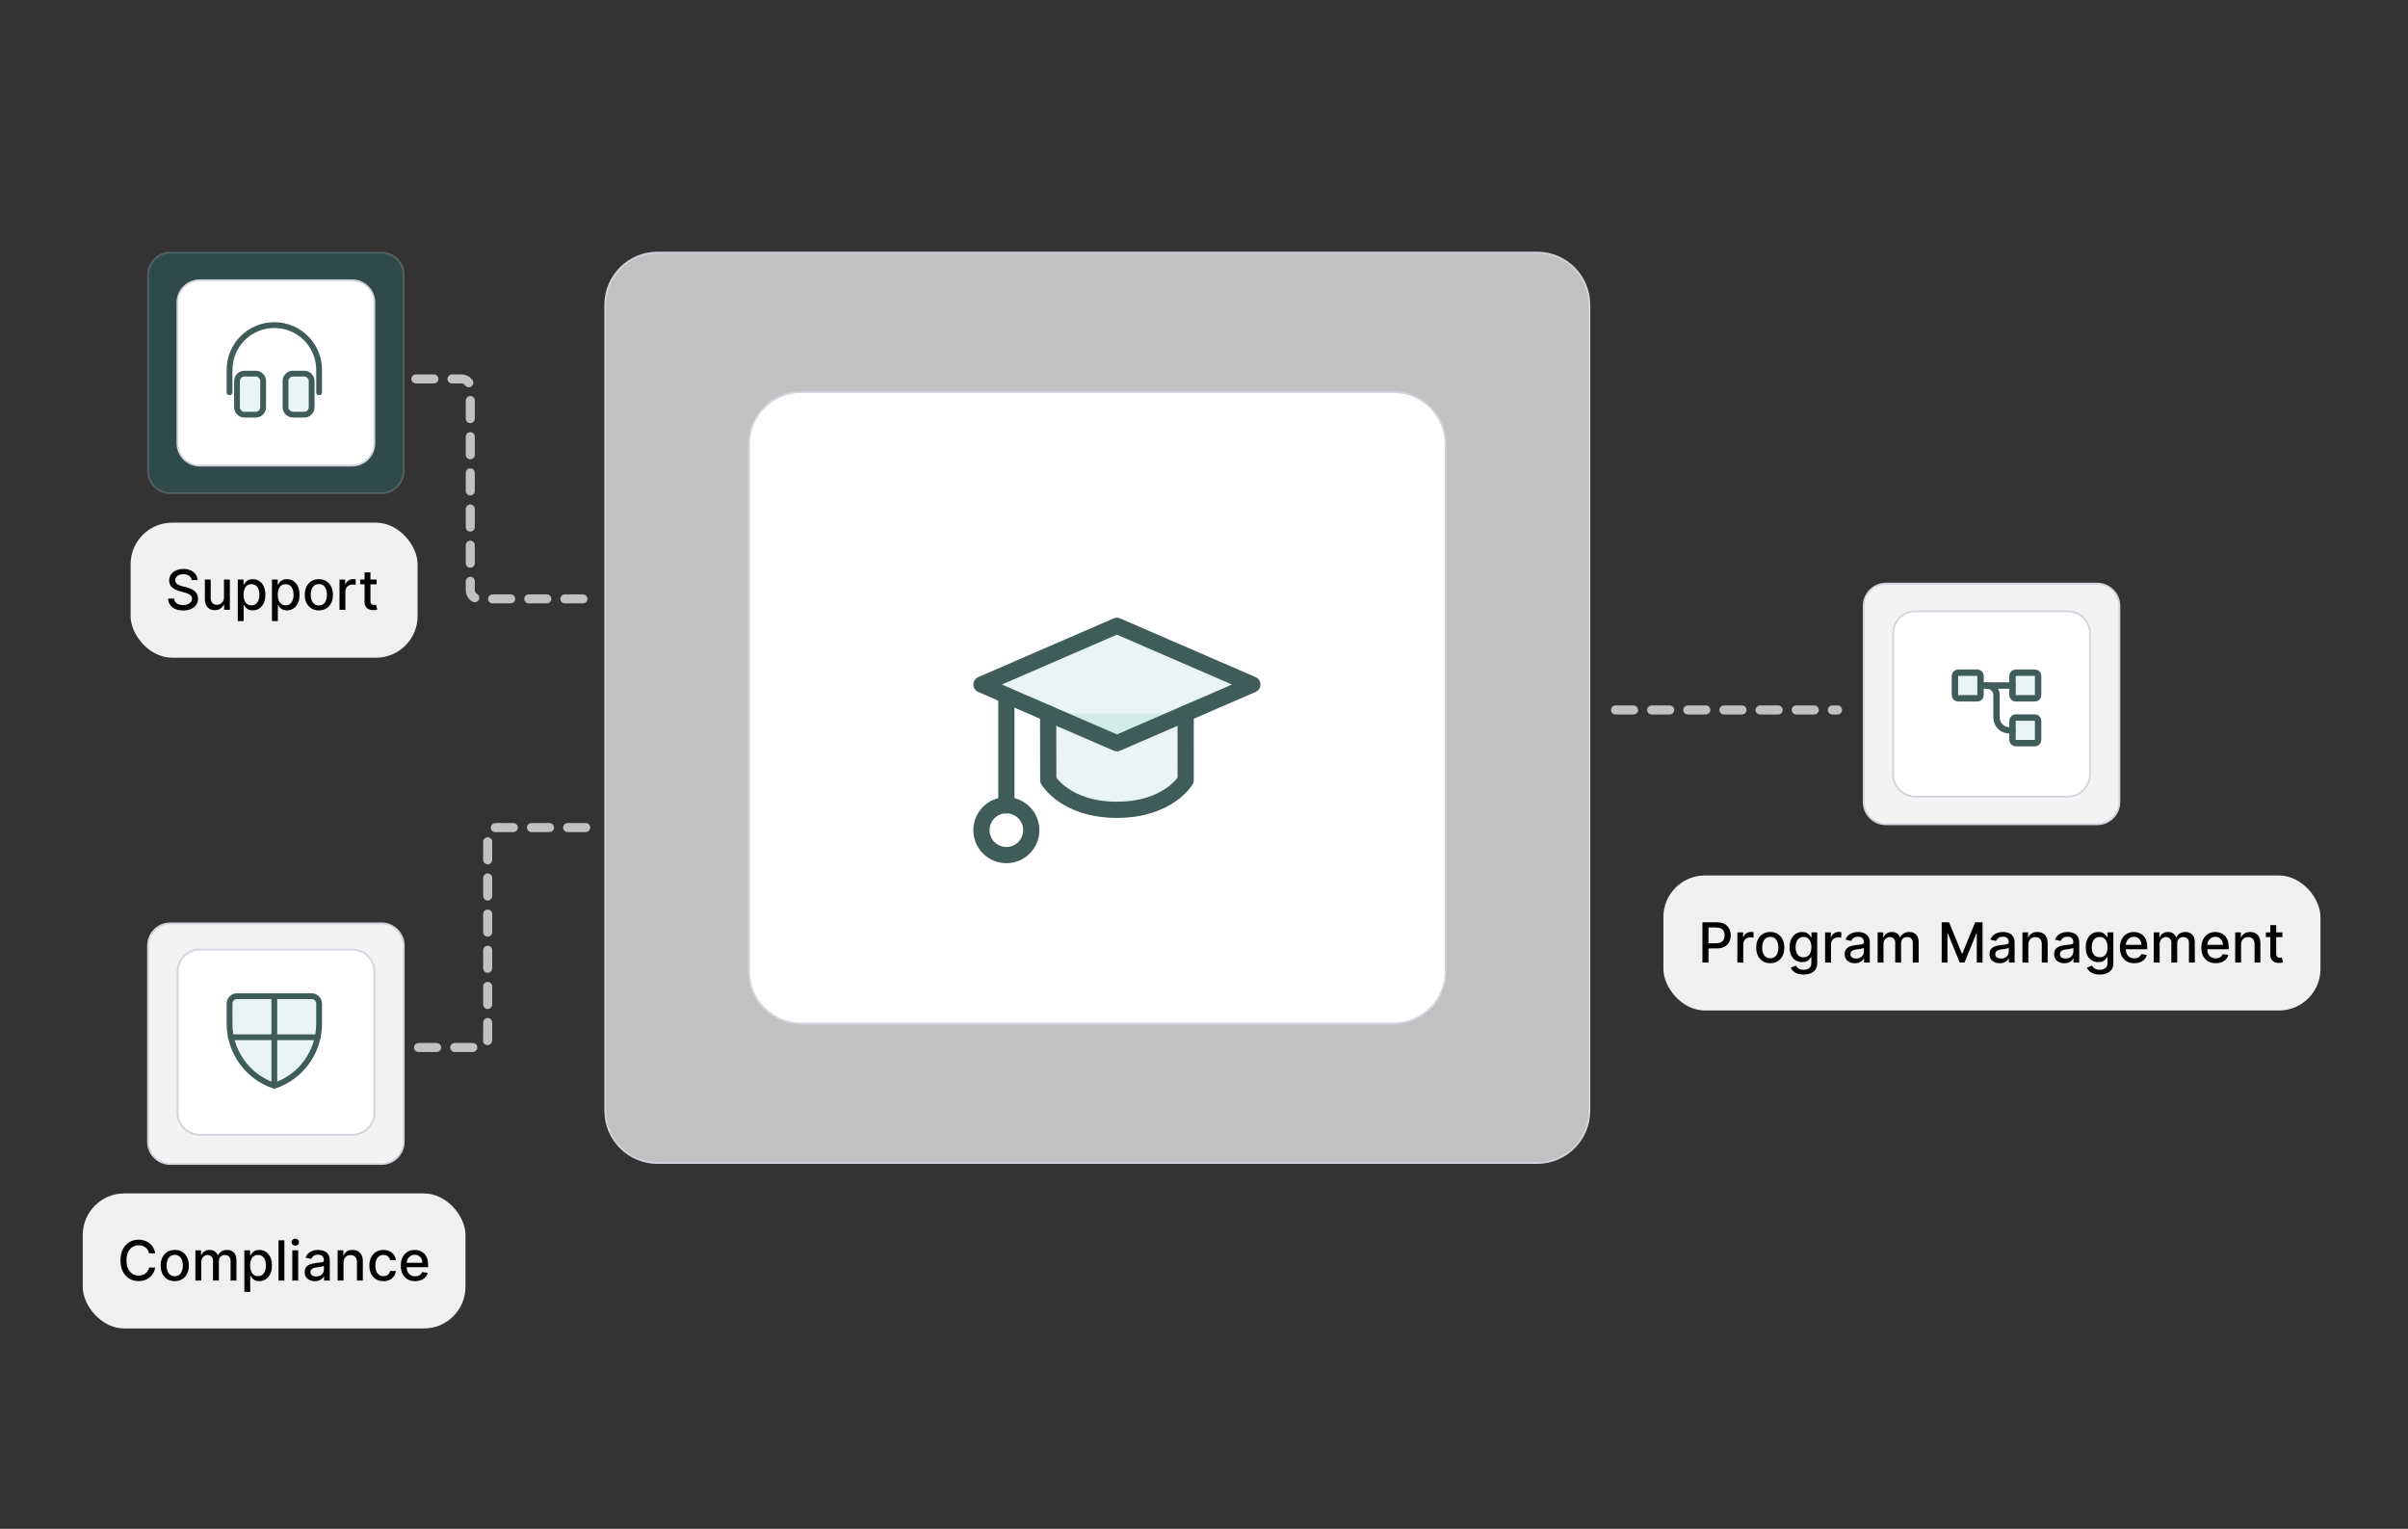 <svg width="553" height="351" viewBox="0 0 553 351" fill="none" xmlns="http://www.w3.org/2000/svg">
<rect x="0" y="0" width="553" height="351" fill="#333333" stroke="none"/>
<g clip-path="url(#clip0_10949_37905)">
<path opacity="0.22" d="M92.719 108.131L92.719 63.108C92.719 60.287 90.432 58 87.611 58L39.108 58C36.287 58 34 60.287 34 63.108L34 108.131C34 110.952 36.287 113.239 39.108 113.239L87.611 113.239C90.432 113.239 92.719 110.952 92.719 108.131Z" fill="#209E91" stroke="#D0D5DD" stroke-width="0.426" stroke-miterlimit="10"/>
<path d="M365 255L365 70C365 63.373 359.627 58 353 58L151 58C144.373 58 139 63.373 139 70L139 255C139 261.627 144.373 267 151 267L353 267C359.627 267 365 261.627 365 255Z" fill="#C1C1C2" stroke="#D0D5DD" stroke-width="0.426" stroke-miterlimit="10"/>
<path d="M92.719 262.131L92.719 217.108C92.719 214.287 90.432 212 87.611 212L39.108 212C36.287 212 34 214.287 34 217.108L34 262.131C34 264.952 36.287 267.239 39.108 267.239L87.611 267.239C90.432 267.239 92.719 264.952 92.719 262.131Z" fill="#F3F3F3" stroke="#D0D5DD" stroke-width="0.426" stroke-miterlimit="10"/>
<path d="M486.719 184.131L486.719 139.108C486.719 136.287 484.432 134 481.611 134L433.108 134C430.287 134 428 136.287 428 139.108L428 184.131C428 186.952 430.287 189.239 433.108 189.239L481.611 189.239C484.432 189.239 486.719 186.952 486.719 184.131Z" fill="#F3F3F3" stroke="#D0D5DD" stroke-width="0.426" stroke-miterlimit="10"/>
<path d="M85.968 101.782L85.968 69.46C85.968 66.638 83.681 64.352 80.86 64.352L45.857 64.352C43.036 64.352 40.749 66.638 40.749 69.46L40.749 101.782C40.749 104.603 43.036 106.89 45.857 106.89L80.86 106.89C83.681 106.89 85.968 104.603 85.968 101.782Z" fill="white" stroke="#D0D5DD" stroke-width="0.426" stroke-miterlimit="10"/>
<path d="M58.715 85.777H56.144C55.197 85.777 54.43 86.545 54.43 87.492V93.492C54.43 94.438 55.197 95.206 56.144 95.206H58.715C59.662 95.206 60.43 94.438 60.43 93.492V87.492C60.43 86.545 59.662 85.777 58.715 85.777Z" fill="#209E91" fill-opacity="0.102"/>
<path d="M69.858 85.777H67.286C66.339 85.777 65.572 86.545 65.572 87.492V93.492C65.572 94.438 66.339 95.206 67.286 95.206H69.858C70.804 95.206 71.572 94.438 71.572 93.492V87.492C71.572 86.545 70.804 85.777 69.858 85.777Z" fill="#209E91" fill-opacity="0.102"/>
<path d="M58.715 85.777H56.144C55.197 85.777 54.43 86.545 54.43 87.492V93.492C54.43 94.438 55.197 95.206 56.144 95.206H58.715C59.662 95.206 60.43 94.438 60.43 93.492V87.492C60.43 86.545 59.662 85.777 58.715 85.777Z" stroke="#3F5C59" stroke-width="1.333" stroke-linecap="round" stroke-linejoin="round"/>
<path d="M69.858 85.777H67.286C66.339 85.777 65.572 86.545 65.572 87.492V93.492C65.572 94.438 66.339 95.206 67.286 95.206H69.858C70.804 95.206 71.572 94.438 71.572 93.492V87.492C71.572 86.545 70.804 85.777 69.858 85.777Z" stroke="#3F5C59" stroke-width="1.333" stroke-linecap="round" stroke-linejoin="round"/>
<path d="M52.715 90.065V84.922C52.715 79.242 57.32 74.637 63.001 74.637C68.681 74.637 73.286 79.242 73.286 84.922V90.065" stroke="#3F5C59" stroke-width="1.333" stroke-linecap="round" stroke-linejoin="round"/>
<path d="M332 223L332 102C332 95.373 326.627 90 320 90L184 90C177.373 90 172 95.373 172 102L172 223C172 229.627 177.373 235 184 235L320 235C326.627 235 332 229.627 332 223Z" fill="white" stroke="#D0D5DD" stroke-width="0.426" stroke-miterlimit="10"/>
<path d="M231.114 196.322C234.275 196.322 236.837 193.76 236.837 190.599C236.837 187.438 234.275 184.875 231.114 184.875C227.953 184.875 225.39 187.438 225.39 190.599C225.39 193.76 227.953 196.322 231.114 196.322Z" fill="white"/>
<path d="M231.114 196.322C234.275 196.322 236.837 193.76 236.837 190.599C236.837 187.438 234.275 184.875 231.114 184.875C227.953 184.875 225.39 187.438 225.39 190.599C225.39 193.76 227.953 196.322 231.114 196.322Z" stroke="#3F5C59" stroke-width="3.722" stroke-linecap="round" stroke-linejoin="round"/>
<path d="M240.735 179.124C240.735 179.124 244.674 185.921 256.499 185.921C268.324 185.921 272.291 179.124 272.291 179.124L272.288 163.793H240.704L240.735 179.124Z" fill="#209E91" fill-opacity="0.102"/>
<path d="M256.501 143.684L287.608 157.162L256.501 170.639L225.394 157.162L256.501 143.684Z" fill="#209E91" fill-opacity="0.102"/>
<path d="M256.501 143.684L287.608 157.162L256.501 170.639L225.394 157.162L256.501 143.684Z" stroke="#3F5C59" stroke-width="3.722" stroke-linecap="round" stroke-linejoin="round"/>
<path d="M240.704 163.793L240.735 179.124C240.735 179.124 244.674 185.921 256.499 185.921C268.324 185.921 272.291 179.124 272.291 179.124L272.288 163.793" stroke="#3F5C59" stroke-width="3.722" stroke-linecap="round" stroke-linejoin="round"/>
<path d="M231.113 184.876V159.664" stroke="#3F5C59" stroke-width="3.722" stroke-linecap="round" stroke-linejoin="round"/>
<path d="M86 255.431L86 223.108C86 220.287 83.713 218 80.892 218L45.889 218C43.069 218 40.782 220.287 40.782 223.108L40.782 255.431C40.782 258.252 43.069 260.539 45.889 260.539L80.892 260.539C83.713 260.539 86 258.252 86 255.431Z" fill="white" stroke="#D0D5DD" stroke-width="0.426" stroke-miterlimit="10"/>
<path d="M479.968 177.782L479.968 145.46C479.968 142.638 477.681 140.352 474.86 140.352L439.857 140.352C437.036 140.352 434.749 142.638 434.749 145.46L434.749 177.782C434.749 180.603 437.036 182.89 439.857 182.89L474.86 182.89C477.681 182.89 479.968 180.603 479.968 177.782Z" fill="white" stroke="#D0D5DD" stroke-width="0.426" stroke-miterlimit="10"/>
<g clip-path="url(#clip1_10949_37905)">
<path d="M454.825 157.387L462.175 157.387" stroke="#3F5C59" stroke-width="1.47" stroke-linecap="round" stroke-linejoin="round"/>
<path d="M462.175 167.678L461.44 167.678C460.66 167.678 459.913 167.368 459.361 166.816C458.81 166.265 458.5 165.517 458.5 164.737L458.5 159.592C458.5 159.007 458.268 158.446 457.854 158.033C457.441 157.619 456.88 157.387 456.295 157.387" stroke="#3F5C59" stroke-width="1.47" stroke-linecap="round" stroke-linejoin="round"/>
<path d="M462.912 154.445L467.322 154.445C467.728 154.445 468.057 154.774 468.057 155.18L468.057 159.591C468.057 159.997 467.728 160.326 467.322 160.326L462.912 160.326C462.506 160.326 462.177 159.997 462.177 159.591L462.177 155.18C462.177 154.774 462.506 154.445 462.912 154.445Z" fill="#209E91" fill-opacity="0.102"/>
<path d="M462.911 164.742L467.322 164.742C467.728 164.742 468.057 165.071 468.057 165.477L468.057 169.888C468.057 170.294 467.728 170.623 467.322 170.623L462.911 170.623C462.505 170.623 462.176 170.294 462.176 169.888L462.176 165.477C462.176 165.071 462.505 164.742 462.911 164.742Z" fill="#209E91" fill-opacity="0.102"/>
<path d="M449.684 154.445L454.095 154.445C454.5 154.445 454.83 154.774 454.83 155.18L454.83 159.591C454.83 159.997 454.5 160.326 454.095 160.326L449.684 160.326C449.278 160.326 448.949 159.997 448.949 159.591L448.949 155.18C448.949 154.774 449.278 154.445 449.684 154.445Z" fill="#209E91" fill-opacity="0.102"/>
<path d="M462.912 154.445L467.322 154.445C467.728 154.445 468.057 154.774 468.057 155.18L468.057 159.591C468.057 159.997 467.728 160.326 467.322 160.326L462.912 160.326C462.506 160.326 462.177 159.997 462.177 159.591L462.177 155.18C462.177 154.774 462.506 154.445 462.912 154.445Z" stroke="#3F5C59" stroke-width="1.47" stroke-linecap="round" stroke-linejoin="round"/>
<path d="M462.911 164.742L467.322 164.742C467.728 164.742 468.057 165.071 468.057 165.477L468.057 169.888C468.057 170.294 467.728 170.623 467.322 170.623L462.911 170.623C462.505 170.623 462.176 170.294 462.176 169.888L462.176 165.477C462.176 165.071 462.505 164.742 462.911 164.742Z" stroke="#3F5C59" stroke-width="1.47" stroke-linecap="round" stroke-linejoin="round"/>
<path d="M449.684 154.445L454.095 154.445C454.5 154.445 454.83 154.774 454.83 155.18L454.83 159.591C454.83 159.997 454.5 160.326 454.095 160.326L449.684 160.326C449.278 160.326 448.949 159.997 448.949 159.591L448.949 155.18C448.949 154.774 449.278 154.445 449.684 154.445Z" stroke="#3F5C59" stroke-width="1.47" stroke-linecap="round" stroke-linejoin="round"/>
</g>
<path d="M95.5 87H106C107.105 87 108 87.895 108 89V135.5C108 136.605 108.895 137.5 110 137.5H134.5" stroke="#C1C1C2" stroke-width="2.074" stroke-linecap="round" stroke-dasharray="4.15 4.15"/>
<path d="M134.5 190H114C112.895 190 112 190.895 112 192V238.5C112 239.605 111.105 240.5 110 240.5H95.5" stroke="#C1C1C2" stroke-width="2.074" stroke-linecap="round" stroke-dasharray="4.15 4.15"/>
<path d="M371 163H400.423H409.25H422" stroke="#C1C1C2" stroke-width="2.074" stroke-linecap="round" stroke-dasharray="4.15 4.15"/>
<path d="M71.572 228.715H54.429C53.482 228.715 52.715 229.482 52.715 230.429V235.016C52.715 241.49 56.858 247.239 63.001 249.286C69.143 247.239 73.286 241.49 73.286 235.016V230.429C73.286 229.482 72.519 228.715 71.572 228.715Z" fill="#209E91" fill-opacity="0.102"/>
<path d="M71.572 228.715H54.429C53.482 228.715 52.715 229.482 52.715 230.429V235.016C52.715 241.49 56.858 247.239 63.001 249.286C69.143 247.239 73.286 241.49 73.286 235.016V230.429C73.286 229.482 72.519 228.715 71.572 228.715Z" stroke="#3F5C59" stroke-width="1.333" stroke-linecap="round" stroke-linejoin="round"/>
<path d="M53.043 238.141H72.959" stroke="#3F5C59" stroke-width="1.333" stroke-linecap="round" stroke-linejoin="round"/>
<path d="M63 249.286V228.715" stroke="#3F5C59" stroke-width="1.333"/>
<rect x="30" y="120" width="65.897" height="31" rx="9.538" fill="#F0F0F0"/>
<path d="M44.01 133.18C43.962 132.753 43.763 132.422 43.413 132.187C43.064 131.949 42.625 131.83 42.095 131.83C41.715 131.83 41.387 131.89 41.11 132.011C40.833 132.128 40.618 132.291 40.464 132.498C40.314 132.703 40.239 132.936 40.239 133.198C40.239 133.418 40.29 133.608 40.392 133.767C40.497 133.927 40.634 134.061 40.803 134.169C40.975 134.275 41.158 134.364 41.354 134.436C41.55 134.505 41.738 134.562 41.919 134.608L42.822 134.842C43.117 134.915 43.419 135.012 43.73 135.136C44.04 135.259 44.327 135.422 44.592 135.624C44.857 135.825 45.071 136.075 45.234 136.373C45.399 136.671 45.482 137.028 45.482 137.444C45.482 137.968 45.346 138.433 45.075 138.839C44.807 139.246 44.418 139.566 43.906 139.801C43.397 140.036 42.781 140.154 42.059 140.154C41.366 140.154 40.767 140.044 40.261 139.824C39.755 139.604 39.359 139.292 39.073 138.889C38.787 138.483 38.629 138.001 38.599 137.444H39.999C40.026 137.778 40.135 138.056 40.324 138.279C40.517 138.499 40.762 138.663 41.06 138.772C41.362 138.877 41.691 138.93 42.05 138.93C42.444 138.93 42.795 138.868 43.102 138.744C43.412 138.618 43.656 138.443 43.834 138.221C44.011 137.995 44.1 137.731 44.1 137.43C44.1 137.156 44.022 136.932 43.865 136.757C43.712 136.583 43.502 136.438 43.237 136.324C42.975 136.209 42.679 136.108 42.348 136.021L41.255 135.723C40.514 135.521 39.927 135.225 39.493 134.833C39.063 134.442 38.847 133.924 38.847 133.28C38.847 132.747 38.992 132.282 39.281 131.884C39.57 131.487 39.962 131.178 40.455 130.958C40.949 130.736 41.506 130.624 42.126 130.624C42.753 130.624 43.305 130.734 43.784 130.954C44.266 131.174 44.645 131.476 44.922 131.862C45.199 132.244 45.343 132.684 45.355 133.18H44.01ZM51.436 137.123V133.063H52.791V140H51.463V138.799H51.39C51.231 139.169 50.975 139.478 50.623 139.725C50.273 139.968 49.838 140.09 49.317 140.09C48.872 140.09 48.477 139.992 48.134 139.797C47.794 139.598 47.526 139.304 47.33 138.916C47.138 138.528 47.041 138.047 47.041 137.475V133.063H48.392V137.313C48.392 137.785 48.523 138.162 48.785 138.442C49.047 138.722 49.387 138.862 49.805 138.862C50.058 138.862 50.309 138.799 50.559 138.672C50.812 138.546 51.022 138.355 51.187 138.099C51.356 137.843 51.439 137.518 51.436 137.123ZM54.605 142.601V133.063H55.924V134.187H56.037C56.115 134.043 56.228 133.876 56.375 133.686C56.523 133.497 56.728 133.331 56.989 133.189C57.252 133.045 57.598 132.973 58.028 132.973C58.588 132.973 59.088 133.114 59.528 133.397C59.967 133.68 60.312 134.088 60.562 134.621C60.815 135.154 60.941 135.795 60.941 136.545C60.941 137.295 60.816 137.938 60.566 138.473C60.316 139.006 59.973 139.417 59.537 139.706C59.1 139.992 58.602 140.135 58.042 140.135C57.62 140.135 57.276 140.065 57.008 139.923C56.743 139.782 56.535 139.616 56.384 139.426C56.234 139.237 56.118 139.068 56.037 138.921H55.955V142.601H54.605ZM55.928 136.531C55.928 137.019 55.999 137.447 56.141 137.814C56.282 138.181 56.487 138.469 56.755 138.677C57.023 138.881 57.351 138.984 57.739 138.984C58.143 138.984 58.48 138.877 58.751 138.663C59.022 138.446 59.227 138.153 59.365 137.782C59.507 137.412 59.577 136.995 59.577 136.531C59.577 136.074 59.508 135.663 59.37 135.299C59.234 134.934 59.029 134.647 58.755 134.436C58.484 134.225 58.146 134.12 57.739 134.12C57.348 134.12 57.017 134.221 56.746 134.422C56.478 134.624 56.274 134.906 56.136 135.267C55.997 135.628 55.928 136.05 55.928 136.531ZM62.454 142.601V133.063H63.773V134.187H63.886C63.964 134.043 64.077 133.876 64.225 133.686C64.372 133.497 64.577 133.331 64.839 133.189C65.101 133.045 65.447 132.973 65.878 132.973C66.438 132.973 66.938 133.114 67.377 133.397C67.817 133.68 68.161 134.088 68.411 134.621C68.664 135.154 68.791 135.795 68.791 136.545C68.791 137.295 68.666 137.938 68.416 138.473C68.166 139.006 67.823 139.417 67.386 139.706C66.95 139.992 66.451 140.135 65.891 140.135C65.47 140.135 65.125 140.065 64.857 139.923C64.592 139.782 64.384 139.616 64.234 139.426C64.083 139.237 63.967 139.068 63.886 138.921H63.805V142.601H62.454ZM63.778 136.531C63.778 137.019 63.848 137.447 63.99 137.814C64.131 138.181 64.336 138.469 64.604 138.677C64.872 138.881 65.2 138.984 65.589 138.984C65.992 138.984 66.329 138.877 66.6 138.663C66.871 138.446 67.076 138.153 67.215 137.782C67.356 137.412 67.427 136.995 67.427 136.531C67.427 136.074 67.358 135.663 67.219 135.299C67.084 134.934 66.879 134.647 66.605 134.436C66.334 134.225 65.995 134.12 65.589 134.12C65.197 134.12 64.866 134.221 64.595 134.422C64.327 134.624 64.124 134.906 63.985 135.267C63.847 135.628 63.778 136.05 63.778 136.531ZM73.226 140.14C72.575 140.14 72.008 139.991 71.523 139.693C71.038 139.395 70.662 138.978 70.394 138.442C70.126 137.906 69.992 137.28 69.992 136.563C69.992 135.843 70.126 135.214 70.394 134.675C70.662 134.136 71.038 133.718 71.523 133.42C72.008 133.122 72.575 132.973 73.226 132.973C73.876 132.973 74.444 133.122 74.928 133.42C75.413 133.718 75.789 134.136 76.057 134.675C76.325 135.214 76.459 135.843 76.459 136.563C76.459 137.28 76.325 137.906 76.057 138.442C75.789 138.978 75.413 139.395 74.928 139.693C74.444 139.991 73.876 140.14 73.226 140.14ZM73.23 139.006C73.652 139.006 74.001 138.895 74.278 138.672C74.555 138.449 74.76 138.153 74.892 137.782C75.028 137.412 75.095 137.004 75.095 136.559C75.095 136.116 75.028 135.709 74.892 135.339C74.76 134.966 74.555 134.666 74.278 134.44C74.001 134.215 73.652 134.102 73.23 134.102C72.806 134.102 72.453 134.215 72.173 134.44C71.896 134.666 71.69 134.966 71.555 135.339C71.422 135.709 71.356 136.116 71.356 136.559C71.356 137.004 71.422 137.412 71.555 137.782C71.69 138.153 71.896 138.449 72.173 138.672C72.453 138.895 72.806 139.006 73.23 139.006ZM77.967 140V133.063H79.272V134.165H79.344C79.471 133.792 79.693 133.498 80.013 133.284C80.335 133.067 80.699 132.959 81.106 132.959C81.19 132.959 81.289 132.962 81.404 132.968C81.521 132.974 81.613 132.982 81.679 132.991V134.282C81.625 134.267 81.529 134.251 81.39 134.233C81.252 134.212 81.113 134.201 80.975 134.201C80.655 134.201 80.371 134.269 80.121 134.404C79.874 134.537 79.678 134.722 79.534 134.96C79.389 135.195 79.317 135.463 79.317 135.764V140H77.967ZM86.496 133.063V134.147H82.707V133.063H86.496ZM83.723 131.401H85.073V137.963C85.073 138.225 85.112 138.422 85.191 138.555C85.269 138.684 85.37 138.773 85.493 138.821C85.62 138.866 85.757 138.889 85.904 138.889C86.013 138.889 86.107 138.881 86.189 138.866C86.27 138.851 86.333 138.839 86.378 138.83L86.622 139.946C86.544 139.976 86.433 140.006 86.288 140.036C86.144 140.069 85.963 140.087 85.746 140.09C85.391 140.096 85.06 140.033 84.752 139.901C84.445 139.768 84.197 139.563 84.007 139.286C83.818 139.009 83.723 138.662 83.723 138.243V131.401Z" fill="#020202"/>
<rect x="19" y="274" width="87.897" height="31" rx="9.538" fill="#F0F0F0"/>
<path d="M35.647 287.758H34.238C34.184 287.457 34.083 287.192 33.935 286.964C33.788 286.735 33.607 286.541 33.394 286.381C33.18 286.221 32.94 286.101 32.675 286.02C32.413 285.938 32.135 285.898 31.84 285.898C31.307 285.898 30.83 286.032 30.408 286.3C29.99 286.568 29.659 286.961 29.415 287.478C29.174 287.996 29.053 288.629 29.053 289.375C29.053 290.128 29.174 290.763 29.415 291.281C29.659 291.799 29.991 292.19 30.413 292.455C30.834 292.72 31.308 292.853 31.835 292.853C32.127 292.853 32.404 292.814 32.666 292.735C32.931 292.654 33.171 292.535 33.385 292.379C33.598 292.222 33.779 292.031 33.926 291.805C34.077 291.576 34.181 291.314 34.238 291.019L35.647 291.024C35.572 291.478 35.426 291.897 35.209 292.279C34.995 292.659 34.72 292.987 34.383 293.264C34.048 293.538 33.666 293.75 33.235 293.901C32.805 294.051 32.335 294.126 31.826 294.126C31.026 294.126 30.312 293.937 29.686 293.557C29.059 293.175 28.566 292.629 28.204 291.918C27.846 291.207 27.667 290.36 27.667 289.375C27.667 288.388 27.848 287.54 28.209 286.833C28.57 286.122 29.064 285.577 29.69 285.198C30.316 284.815 31.029 284.624 31.826 284.624C32.317 284.624 32.775 284.695 33.199 284.836C33.627 284.975 34.011 285.18 34.351 285.451C34.691 285.719 34.973 286.047 35.196 286.435C35.418 286.821 35.569 287.262 35.647 287.758ZM40.131 294.14C39.48 294.14 38.913 293.991 38.428 293.693C37.943 293.395 37.567 292.978 37.299 292.442C37.031 291.906 36.897 291.28 36.897 290.563C36.897 289.843 37.031 289.214 37.299 288.675C37.567 288.136 37.943 287.718 38.428 287.42C38.913 287.122 39.48 286.973 40.131 286.973C40.781 286.973 41.349 287.122 41.833 287.42C42.318 287.718 42.694 288.136 42.962 288.675C43.23 289.214 43.364 289.843 43.364 290.563C43.364 291.28 43.23 291.906 42.962 292.442C42.694 292.978 42.318 293.395 41.833 293.693C41.349 293.991 40.781 294.14 40.131 294.14ZM40.135 293.006C40.557 293.006 40.906 292.895 41.183 292.672C41.46 292.449 41.665 292.153 41.797 291.782C41.933 291.412 42.001 291.004 42.001 290.559C42.001 290.116 41.933 289.709 41.797 289.339C41.665 288.966 41.46 288.666 41.183 288.44C40.906 288.215 40.557 288.102 40.135 288.102C39.711 288.102 39.358 288.215 39.078 288.44C38.801 288.666 38.595 288.966 38.46 289.339C38.327 289.709 38.261 290.116 38.261 290.559C38.261 291.004 38.327 291.412 38.46 291.782C38.595 292.153 38.801 292.449 39.078 292.672C39.358 292.895 39.711 293.006 40.135 293.006ZM44.872 294V287.063H46.168V288.192H46.254C46.398 287.81 46.635 287.512 46.963 287.298C47.291 287.081 47.684 286.973 48.142 286.973C48.605 286.973 48.994 287.081 49.307 287.298C49.623 287.515 49.856 287.813 50.007 288.192H50.079C50.245 287.822 50.508 287.527 50.869 287.307C51.231 287.084 51.661 286.973 52.161 286.973C52.79 286.973 53.304 287.17 53.701 287.564C54.102 287.959 54.302 288.553 54.302 289.348V294H52.951V289.475C52.951 289.005 52.824 288.665 52.568 288.454C52.312 288.243 52.006 288.138 51.651 288.138C51.211 288.138 50.869 288.273 50.626 288.544C50.382 288.812 50.26 289.157 50.26 289.579V294H48.914V289.389C48.914 289.012 48.796 288.71 48.562 288.481C48.327 288.252 48.021 288.138 47.645 288.138C47.389 288.138 47.153 288.206 46.936 288.341C46.722 288.474 46.549 288.659 46.416 288.897C46.287 289.134 46.222 289.41 46.222 289.723V294H44.872ZM56.112 296.601V287.063H57.431V288.187H57.543C57.622 288.043 57.735 287.876 57.882 287.686C58.03 287.497 58.234 287.331 58.496 287.189C58.758 287.045 59.105 286.973 59.535 286.973C60.095 286.973 60.595 287.114 61.035 287.397C61.474 287.68 61.819 288.088 62.069 288.621C62.322 289.154 62.448 289.795 62.448 290.545C62.448 291.295 62.323 291.938 62.073 292.473C61.823 293.006 61.48 293.417 61.044 293.706C60.607 293.992 60.109 294.135 59.549 294.135C59.127 294.135 58.782 294.065 58.514 293.923C58.249 293.782 58.042 293.616 57.891 293.426C57.741 293.237 57.625 293.068 57.543 292.921H57.462V296.601H56.112ZM57.435 290.531C57.435 291.019 57.506 291.447 57.647 291.814C57.789 292.181 57.993 292.469 58.261 292.677C58.529 292.881 58.858 292.984 59.246 292.984C59.65 292.984 59.987 292.877 60.258 292.663C60.529 292.446 60.733 292.153 60.872 291.782C61.013 291.412 61.084 290.995 61.084 290.531C61.084 290.074 61.015 289.663 60.876 289.299C60.741 288.934 60.536 288.647 60.262 288.436C59.991 288.225 59.653 288.12 59.246 288.12C58.855 288.12 58.523 288.221 58.252 288.422C57.984 288.624 57.781 288.906 57.643 289.267C57.504 289.628 57.435 290.05 57.435 290.531ZM65.311 284.751V294H63.961V284.751H65.311ZM67.128 294V287.063H68.478V294H67.128ZM67.81 285.993C67.575 285.993 67.374 285.914 67.205 285.758C67.039 285.598 66.957 285.408 66.957 285.189C66.957 284.966 67.039 284.776 67.205 284.62C67.374 284.46 67.575 284.38 67.81 284.38C68.045 284.38 68.245 284.46 68.411 284.62C68.579 284.776 68.664 284.966 68.664 285.189C68.664 285.408 68.579 285.598 68.411 285.758C68.245 285.914 68.045 285.993 67.81 285.993ZM72.314 294.154C71.874 294.154 71.477 294.072 71.122 293.91C70.766 293.744 70.485 293.505 70.277 293.192C70.072 292.878 69.97 292.495 69.97 292.04C69.97 291.649 70.045 291.326 70.196 291.073C70.346 290.821 70.55 290.62 70.806 290.473C71.061 290.325 71.347 290.214 71.664 290.139C71.98 290.063 72.302 290.006 72.63 289.967C73.046 289.919 73.383 289.88 73.642 289.85C73.901 289.816 74.089 289.764 74.206 289.691C74.324 289.619 74.382 289.502 74.382 289.339V289.308C74.382 288.913 74.271 288.608 74.048 288.391C73.829 288.174 73.5 288.066 73.064 288.066C72.609 288.066 72.251 288.166 71.989 288.368C71.73 288.567 71.551 288.788 71.451 289.032L70.182 288.743C70.333 288.321 70.553 287.981 70.842 287.722C71.134 287.46 71.469 287.271 71.849 287.153C72.228 287.033 72.627 286.973 73.046 286.973C73.323 286.973 73.616 287.006 73.926 287.072C74.24 287.135 74.531 287.253 74.802 287.424C75.076 287.596 75.301 287.841 75.475 288.16C75.65 288.477 75.737 288.888 75.737 289.393V294H74.419V293.052H74.364C74.277 293.226 74.146 293.398 73.972 293.566C73.797 293.735 73.573 293.875 73.299 293.986C73.025 294.098 72.696 294.154 72.314 294.154ZM72.608 293.07C72.981 293.07 73.3 292.996 73.565 292.848C73.833 292.701 74.036 292.508 74.175 292.27C74.316 292.029 74.387 291.772 74.387 291.498V290.604C74.339 290.652 74.246 290.697 74.107 290.739C73.972 290.778 73.816 290.813 73.642 290.843C73.467 290.87 73.297 290.896 73.132 290.92C72.966 290.941 72.827 290.959 72.716 290.974C72.454 291.007 72.215 291.063 71.998 291.141C71.784 291.219 71.612 291.332 71.483 291.48C71.356 291.624 71.293 291.817 71.293 292.058C71.293 292.392 71.417 292.645 71.664 292.817C71.91 292.985 72.225 293.07 72.608 293.07ZM78.886 289.881V294H77.536V287.063H78.832V288.192H78.918C79.078 287.825 79.328 287.53 79.668 287.307C80.011 287.084 80.443 286.973 80.964 286.973C81.437 286.973 81.851 287.072 82.206 287.271C82.561 287.466 82.837 287.758 83.032 288.147C83.228 288.535 83.326 289.015 83.326 289.588V294H81.975V289.75C81.975 289.247 81.845 288.854 81.583 288.571C81.321 288.285 80.961 288.142 80.503 288.142C80.19 288.142 79.912 288.21 79.668 288.346C79.427 288.481 79.236 288.68 79.094 288.942C78.956 289.201 78.886 289.514 78.886 289.881ZM88.059 294.14C87.388 294.14 86.809 293.988 86.325 293.684C85.843 293.377 85.473 292.954 85.214 292.415C84.955 291.876 84.825 291.259 84.825 290.563C84.825 289.859 84.958 289.237 85.223 288.698C85.488 288.156 85.861 287.733 86.343 287.429C86.825 287.125 87.392 286.973 88.046 286.973C88.572 286.973 89.042 287.07 89.455 287.266C89.867 287.459 90.2 287.73 90.453 288.079C90.709 288.428 90.861 288.836 90.909 289.303H89.595C89.522 288.978 89.357 288.698 89.098 288.463C88.842 288.228 88.499 288.111 88.068 288.111C87.692 288.111 87.362 288.21 87.079 288.409C86.799 288.605 86.581 288.885 86.424 289.249C86.267 289.61 86.189 290.038 86.189 290.531C86.189 291.037 86.266 291.474 86.42 291.841C86.573 292.209 86.79 292.493 87.07 292.695C87.353 292.897 87.686 292.997 88.068 292.997C88.324 292.997 88.556 292.951 88.764 292.857C88.974 292.761 89.15 292.624 89.292 292.446C89.436 292.269 89.537 292.055 89.595 291.805H90.909C90.861 292.254 90.715 292.654 90.471 293.006C90.227 293.359 89.9 293.636 89.491 293.837C89.084 294.039 88.607 294.14 88.059 294.14ZM95.343 294.14C94.659 294.14 94.071 293.994 93.577 293.702C93.086 293.407 92.707 292.993 92.439 292.46C92.174 291.924 92.041 291.296 92.041 290.577C92.041 289.866 92.174 289.24 92.439 288.698C92.707 288.156 93.08 287.733 93.559 287.429C94.04 287.125 94.603 286.973 95.248 286.973C95.639 286.973 96.019 287.037 96.386 287.167C96.753 287.296 97.083 287.5 97.375 287.777C97.667 288.054 97.897 288.413 98.066 288.856C98.235 289.296 98.319 289.83 98.319 290.459V290.938H92.805V289.926H96.996C96.996 289.571 96.923 289.256 96.779 288.982C96.634 288.705 96.431 288.487 96.169 288.328C95.91 288.168 95.606 288.088 95.257 288.088C94.877 288.088 94.546 288.181 94.263 288.368C93.983 288.552 93.766 288.793 93.613 289.091C93.462 289.386 93.387 289.706 93.387 290.053V290.843C93.387 291.307 93.468 291.701 93.631 292.026C93.797 292.352 94.027 292.6 94.322 292.772C94.617 292.94 94.962 293.024 95.356 293.024C95.612 293.024 95.846 292.988 96.056 292.916C96.267 292.841 96.449 292.729 96.603 292.582C96.756 292.434 96.874 292.252 96.955 292.035L98.233 292.266C98.131 292.642 97.947 292.972 97.682 293.255C97.42 293.535 97.091 293.753 96.693 293.91C96.299 294.063 95.849 294.14 95.343 294.14Z" fill="#020202"/>
<rect x="382" y="201" width="150.897" height="31" rx="9.538" fill="#F0F0F0"/>
<path d="M390.965 221V211.751H394.262C394.981 211.751 395.578 211.882 396.05 212.144C396.523 212.405 396.877 212.764 397.112 213.218C397.346 213.67 397.464 214.179 397.464 214.745C397.464 215.314 397.345 215.826 397.107 216.28C396.872 216.732 396.517 217.09 396.041 217.355C395.569 217.617 394.974 217.748 394.257 217.748H391.99V216.565H394.131C394.585 216.565 394.954 216.487 395.237 216.33C395.52 216.171 395.728 215.954 395.861 215.68C395.993 215.406 396.059 215.094 396.059 214.745C396.059 214.396 395.993 214.086 395.861 213.815C395.728 213.544 395.519 213.331 395.233 213.178C394.95 213.024 394.576 212.947 394.113 212.947H392.36V221H390.965ZM398.992 221V214.063H400.297V215.165H400.369C400.495 214.792 400.718 214.498 401.037 214.284C401.36 214.067 401.724 213.959 402.13 213.959C402.215 213.959 402.314 213.962 402.428 213.968C402.546 213.974 402.638 213.982 402.704 213.991V215.282C402.65 215.267 402.553 215.251 402.415 215.233C402.276 215.212 402.138 215.201 401.999 215.201C401.68 215.201 401.396 215.269 401.146 215.404C400.899 215.537 400.703 215.722 400.559 215.96C400.414 216.195 400.342 216.463 400.342 216.764V221H398.992ZM406.546 221.14C405.896 221.14 405.328 220.991 404.844 220.693C404.359 220.395 403.982 219.978 403.714 219.442C403.446 218.906 403.313 218.28 403.313 217.563C403.313 216.843 403.446 216.214 403.714 215.675C403.982 215.136 404.359 214.718 404.844 214.42C405.328 214.122 405.896 213.973 406.546 213.973C407.197 213.973 407.764 214.122 408.249 214.42C408.734 214.718 409.11 215.136 409.378 215.675C409.646 216.214 409.78 216.843 409.78 217.563C409.78 218.28 409.646 218.906 409.378 219.442C409.11 219.978 408.734 220.395 408.249 220.693C407.764 220.991 407.197 221.14 406.546 221.14ZM406.551 220.006C406.972 220.006 407.321 219.895 407.598 219.672C407.875 219.449 408.08 219.153 408.213 218.782C408.348 218.412 408.416 218.004 408.416 217.559C408.416 217.116 408.348 216.709 408.213 216.339C408.08 215.966 407.875 215.666 407.598 215.44C407.321 215.215 406.972 215.102 406.551 215.102C406.126 215.102 405.774 215.215 405.494 215.44C405.217 215.666 405.011 215.966 404.875 216.339C404.743 216.709 404.676 217.116 404.676 217.559C404.676 218.004 404.743 218.412 404.875 218.782C405.011 219.153 405.217 219.449 405.494 219.672C405.774 219.895 406.126 220.006 406.551 220.006ZM414.196 223.746C413.645 223.746 413.171 223.674 412.773 223.529C412.379 223.385 412.056 223.193 411.807 222.956C411.557 222.718 411.37 222.457 411.247 222.174L412.407 221.696C412.489 221.828 412.597 221.968 412.732 222.116C412.871 222.266 413.058 222.394 413.292 222.499C413.53 222.605 413.836 222.657 414.209 222.657C414.721 222.657 415.144 222.533 415.478 222.283C415.813 222.036 415.98 221.641 415.98 221.099V219.735H415.894C415.813 219.883 415.695 220.047 415.542 220.228C415.391 220.408 415.183 220.565 414.918 220.697C414.653 220.83 414.309 220.896 413.884 220.896C413.336 220.896 412.842 220.768 412.403 220.512C411.966 220.253 411.62 219.872 411.364 219.37C411.111 218.864 410.985 218.242 410.985 217.504C410.985 216.767 411.11 216.134 411.359 215.608C411.612 215.081 411.959 214.677 412.398 214.397C412.838 214.114 413.336 213.973 413.893 213.973C414.324 213.973 414.671 214.045 414.936 214.189C415.201 214.331 415.408 214.497 415.555 214.686C415.706 214.876 415.822 215.043 415.903 215.187H416.002V214.063H417.326V221.154C417.326 221.75 417.187 222.239 416.91 222.621C416.633 223.004 416.258 223.287 415.785 223.47C415.316 223.654 414.786 223.746 414.196 223.746ZM414.182 219.776C414.571 219.776 414.899 219.686 415.167 219.505C415.438 219.321 415.642 219.059 415.781 218.719C415.922 218.376 415.993 217.965 415.993 217.486C415.993 217.02 415.924 216.609 415.785 216.253C415.647 215.898 415.444 215.621 415.176 215.422C414.908 215.221 414.577 215.12 414.182 215.12C413.776 215.12 413.437 215.225 413.166 215.436C412.895 215.644 412.69 215.927 412.552 216.285C412.416 216.643 412.349 217.044 412.349 217.486C412.349 217.941 412.418 218.34 412.556 218.683C412.695 219.026 412.9 219.294 413.171 219.487C413.444 219.68 413.782 219.776 414.182 219.776ZM419.137 221V214.063H420.442V215.165H420.514C420.64 214.792 420.863 214.498 421.182 214.284C421.505 214.067 421.869 213.959 422.275 213.959C422.36 213.959 422.459 213.962 422.573 213.968C422.691 213.974 422.783 213.982 422.849 213.991V215.282C422.795 215.267 422.698 215.251 422.56 215.233C422.421 215.212 422.283 215.201 422.144 215.201C421.825 215.201 421.541 215.269 421.291 215.404C421.044 215.537 420.848 215.722 420.704 215.96C420.559 216.195 420.487 216.463 420.487 216.764V221H419.137ZM425.974 221.154C425.535 221.154 425.137 221.072 424.782 220.91C424.427 220.744 424.145 220.505 423.937 220.192C423.733 219.878 423.63 219.495 423.63 219.04C423.63 218.649 423.706 218.326 423.856 218.073C424.007 217.821 424.21 217.62 424.466 217.473C424.722 217.325 425.008 217.214 425.324 217.139C425.64 217.063 425.962 217.006 426.29 216.967C426.706 216.919 427.043 216.88 427.302 216.85C427.561 216.816 427.749 216.764 427.867 216.691C427.984 216.619 428.043 216.502 428.043 216.339V216.308C428.043 215.913 427.931 215.608 427.709 215.391C427.489 215.174 427.161 215.066 426.724 215.066C426.269 215.066 425.911 215.166 425.649 215.368C425.39 215.567 425.211 215.788 425.112 216.032L423.843 215.743C423.993 215.321 424.213 214.981 424.502 214.722C424.794 214.46 425.13 214.271 425.509 214.153C425.888 214.033 426.287 213.973 426.706 213.973C426.983 213.973 427.276 214.006 427.587 214.072C427.9 214.135 428.192 214.253 428.463 214.424C428.737 214.596 428.961 214.841 429.136 215.16C429.31 215.477 429.398 215.888 429.398 216.393V221H428.079V220.052H428.025C427.937 220.226 427.806 220.398 427.632 220.566C427.457 220.735 427.233 220.875 426.959 220.986C426.685 221.098 426.357 221.154 425.974 221.154ZM426.268 220.07C426.641 220.07 426.96 219.996 427.225 219.848C427.493 219.701 427.696 219.508 427.835 219.27C427.976 219.029 428.047 218.772 428.047 218.498V217.604C427.999 217.652 427.906 217.697 427.767 217.739C427.632 217.778 427.477 217.813 427.302 217.843C427.127 217.87 426.957 217.896 426.792 217.92C426.626 217.941 426.488 217.959 426.376 217.974C426.114 218.007 425.875 218.063 425.658 218.141C425.444 218.219 425.273 218.332 425.143 218.48C425.017 218.624 424.954 218.817 424.954 219.058C424.954 219.392 425.077 219.645 425.324 219.817C425.571 219.985 425.885 220.07 426.268 220.07ZM431.196 221V214.063H432.492V215.192H432.578C432.723 214.81 432.959 214.512 433.287 214.298C433.615 214.081 434.008 213.973 434.466 213.973C434.93 213.973 435.318 214.081 435.631 214.298C435.947 214.515 436.181 214.813 436.331 215.192H436.404C436.569 214.822 436.833 214.527 437.194 214.307C437.555 214.084 437.986 213.973 438.486 213.973C439.115 213.973 439.628 214.17 440.026 214.564C440.426 214.959 440.626 215.553 440.626 216.348V221H439.276V216.475C439.276 216.005 439.148 215.665 438.892 215.454C438.636 215.243 438.331 215.138 437.975 215.138C437.536 215.138 437.194 215.273 436.95 215.544C436.706 215.812 436.584 216.157 436.584 216.579V221H435.238V216.389C435.238 216.012 435.121 215.71 434.886 215.481C434.651 215.252 434.346 215.138 433.969 215.138C433.713 215.138 433.477 215.206 433.26 215.341C433.046 215.474 432.873 215.659 432.741 215.897C432.611 216.134 432.547 216.41 432.547 216.723V221H431.196ZM445.91 211.751H447.604L450.549 218.941H450.657L453.602 211.751H455.295V221H453.968V214.307H453.882L451.154 220.986H450.052L447.324 214.302H447.238V221H445.91V211.751ZM459.235 221.154C458.795 221.154 458.398 221.072 458.042 220.91C457.687 220.744 457.406 220.505 457.198 220.192C456.993 219.878 456.891 219.495 456.891 219.04C456.891 218.649 456.966 218.326 457.117 218.073C457.267 217.821 457.47 217.62 457.726 217.473C457.982 217.325 458.268 217.214 458.584 217.139C458.9 217.063 459.223 217.006 459.551 216.967C459.966 216.919 460.304 216.88 460.562 216.85C460.821 216.816 461.01 216.764 461.127 216.691C461.244 216.619 461.303 216.502 461.303 216.339V216.308C461.303 215.913 461.192 215.608 460.969 215.391C460.749 215.174 460.421 215.066 459.984 215.066C459.53 215.066 459.171 215.166 458.91 215.368C458.651 215.567 458.471 215.788 458.372 216.032L457.103 215.743C457.254 215.321 457.473 214.981 457.762 214.722C458.054 214.46 458.39 214.271 458.769 214.153C459.149 214.033 459.548 213.973 459.966 213.973C460.243 213.973 460.537 214.006 460.847 214.072C461.16 214.135 461.452 214.253 461.723 214.424C461.997 214.596 462.221 214.841 462.396 215.16C462.571 215.477 462.658 215.888 462.658 216.393V221H461.339V220.052H461.285C461.198 220.226 461.067 220.398 460.892 220.566C460.718 220.735 460.493 220.875 460.219 220.986C459.945 221.098 459.617 221.154 459.235 221.154ZM459.528 220.07C459.902 220.07 460.221 219.996 460.486 219.848C460.754 219.701 460.957 219.508 461.095 219.27C461.237 219.029 461.308 218.772 461.308 218.498V217.604C461.259 217.652 461.166 217.697 461.028 217.739C460.892 217.778 460.737 217.813 460.562 217.843C460.388 217.87 460.218 217.896 460.052 217.92C459.887 217.941 459.748 217.959 459.637 217.974C459.375 218.007 459.135 218.063 458.919 218.141C458.705 218.219 458.533 218.332 458.404 218.48C458.277 218.624 458.214 218.817 458.214 219.058C458.214 219.392 458.337 219.645 458.584 219.817C458.831 219.985 459.146 220.07 459.528 220.07ZM465.807 216.881V221H464.457V214.063H465.753V215.192H465.839C465.998 214.825 466.248 214.53 466.588 214.307C466.932 214.084 467.364 213.973 467.885 213.973C468.357 213.973 468.771 214.072 469.127 214.271C469.482 214.466 469.757 214.758 469.953 215.147C470.149 215.535 470.247 216.015 470.247 216.588V221H468.896V216.75C468.896 216.247 468.765 215.854 468.503 215.571C468.241 215.285 467.882 215.142 467.424 215.142C467.111 215.142 466.832 215.21 466.588 215.346C466.348 215.481 466.156 215.68 466.015 215.942C465.876 216.201 465.807 216.514 465.807 216.881ZM474.076 221.154C473.637 221.154 473.239 221.072 472.884 220.91C472.529 220.744 472.247 220.505 472.04 220.192C471.835 219.878 471.732 219.495 471.732 219.04C471.732 218.649 471.808 218.326 471.958 218.073C472.109 217.821 472.312 217.62 472.568 217.473C472.824 217.325 473.11 217.214 473.426 217.139C473.742 217.063 474.064 217.006 474.393 216.967C474.808 216.919 475.145 216.88 475.404 216.85C475.663 216.816 475.851 216.764 475.969 216.691C476.086 216.619 476.145 216.502 476.145 216.339V216.308C476.145 215.913 476.034 215.608 475.811 215.391C475.591 215.174 475.263 215.066 474.826 215.066C474.371 215.066 474.013 215.166 473.751 215.368C473.492 215.567 473.313 215.788 473.214 216.032L471.945 215.743C472.095 215.321 472.315 214.981 472.604 214.722C472.896 214.46 473.232 214.271 473.611 214.153C473.991 214.033 474.39 213.973 474.808 213.973C475.085 213.973 475.379 214.006 475.689 214.072C476.002 214.135 476.294 214.253 476.565 214.424C476.839 214.596 477.063 214.841 477.238 215.16C477.412 215.477 477.5 215.888 477.5 216.393V221H476.181V220.052H476.127C476.04 220.226 475.909 220.398 475.734 220.566C475.559 220.735 475.335 220.875 475.061 220.986C474.787 221.098 474.459 221.154 474.076 221.154ZM474.37 220.07C474.743 220.07 475.062 219.996 475.327 219.848C475.595 219.701 475.799 219.508 475.937 219.27C476.079 219.029 476.149 218.772 476.149 218.498V217.604C476.101 217.652 476.008 217.697 475.869 217.739C475.734 217.778 475.579 217.813 475.404 217.843C475.23 217.87 475.059 217.896 474.894 217.92C474.728 217.941 474.59 217.959 474.478 217.974C474.216 218.007 473.977 218.063 473.76 218.141C473.547 218.219 473.375 218.332 473.245 218.48C473.119 218.624 473.056 218.817 473.056 219.058C473.056 219.392 473.179 219.645 473.426 219.817C473.673 219.985 473.988 220.07 474.37 220.07ZM482.207 223.746C481.656 223.746 481.182 223.674 480.784 223.529C480.39 223.385 480.068 223.193 479.818 222.956C479.568 222.718 479.381 222.457 479.258 222.174L480.418 221.696C480.5 221.828 480.608 221.968 480.744 222.116C480.882 222.266 481.069 222.394 481.304 222.499C481.542 222.605 481.847 222.657 482.22 222.657C482.732 222.657 483.155 222.533 483.49 222.283C483.824 222.036 483.991 221.641 483.991 221.099V219.735H483.905C483.824 219.883 483.706 220.047 483.553 220.228C483.402 220.408 483.194 220.565 482.93 220.697C482.665 220.83 482.32 220.896 481.895 220.896C481.347 220.896 480.854 220.768 480.414 220.512C479.977 220.253 479.631 219.872 479.375 219.37C479.122 218.864 478.996 218.242 478.996 217.504C478.996 216.767 479.121 216.134 479.371 215.608C479.624 215.081 479.97 214.677 480.409 214.397C480.849 214.114 481.347 213.973 481.904 213.973C482.335 213.973 482.683 214.045 482.948 214.189C483.213 214.331 483.419 214.497 483.566 214.686C483.717 214.876 483.833 215.043 483.914 215.187H484.013V214.063H485.337V221.154C485.337 221.75 485.198 222.239 484.921 222.621C484.644 223.004 484.269 223.287 483.797 223.47C483.327 223.654 482.797 223.746 482.207 223.746ZM482.193 219.776C482.582 219.776 482.91 219.686 483.178 219.505C483.449 219.321 483.654 219.059 483.792 218.719C483.934 218.376 484.004 217.965 484.004 217.486C484.004 217.02 483.935 216.609 483.797 216.253C483.658 215.898 483.455 215.621 483.187 215.422C482.919 215.221 482.588 215.12 482.193 215.12C481.787 215.12 481.448 215.225 481.177 215.436C480.906 215.644 480.701 215.927 480.563 216.285C480.427 216.643 480.36 217.044 480.36 217.486C480.36 217.941 480.429 218.34 480.568 218.683C480.706 219.026 480.911 219.294 481.182 219.487C481.456 219.68 481.793 219.776 482.193 219.776ZM490.138 221.14C489.454 221.14 488.865 220.994 488.372 220.702C487.881 220.407 487.502 219.993 487.234 219.46C486.969 218.924 486.836 218.296 486.836 217.577C486.836 216.866 486.969 216.24 487.234 215.698C487.502 215.156 487.875 214.733 488.354 214.429C488.835 214.125 489.398 213.973 490.043 213.973C490.434 213.973 490.814 214.037 491.181 214.167C491.548 214.296 491.878 214.5 492.17 214.777C492.462 215.054 492.692 215.413 492.861 215.856C493.03 216.296 493.114 216.83 493.114 217.459V217.938H487.599V216.926H491.791C491.791 216.571 491.718 216.256 491.574 215.982C491.429 215.705 491.226 215.487 490.964 215.328C490.705 215.168 490.401 215.088 490.052 215.088C489.672 215.088 489.341 215.181 489.058 215.368C488.778 215.552 488.561 215.793 488.408 216.091C488.257 216.386 488.182 216.706 488.182 217.053V217.843C488.182 218.307 488.263 218.701 488.426 219.026C488.591 219.352 488.822 219.6 489.117 219.772C489.412 219.94 489.757 220.024 490.151 220.024C490.407 220.024 490.64 219.988 490.851 219.916C491.062 219.841 491.244 219.729 491.398 219.582C491.551 219.434 491.669 219.252 491.75 219.035L493.028 219.266C492.926 219.642 492.742 219.972 492.477 220.255C492.215 220.535 491.885 220.753 491.488 220.91C491.094 221.063 490.643 221.14 490.138 221.14ZM494.612 221V214.063H495.908V215.192H495.994C496.139 214.81 496.375 214.512 496.703 214.298C497.031 214.081 497.424 213.973 497.882 213.973C498.346 213.973 498.734 214.081 499.047 214.298C499.363 214.515 499.597 214.813 499.747 215.192H499.819C499.985 214.822 500.248 214.527 500.61 214.307C500.971 214.084 501.402 213.973 501.901 213.973C502.531 213.973 503.044 214.17 503.442 214.564C503.842 214.959 504.042 215.553 504.042 216.348V221H502.692V216.475C502.692 216.005 502.564 215.665 502.308 215.454C502.052 215.243 501.746 215.138 501.391 215.138C500.952 215.138 500.61 215.273 500.366 215.544C500.122 215.812 500 216.157 500 216.579V221H498.654V216.389C498.654 216.012 498.537 215.71 498.302 215.481C498.067 215.252 497.762 215.138 497.385 215.138C497.129 215.138 496.893 215.206 496.676 215.341C496.462 215.474 496.289 215.659 496.157 215.897C496.027 216.134 495.963 216.41 495.963 216.723V221H494.612ZM508.842 221.14C508.158 221.14 507.57 220.994 507.076 220.702C506.585 220.407 506.206 219.993 505.938 219.46C505.673 218.924 505.54 218.296 505.54 217.577C505.54 216.866 505.673 216.24 505.938 215.698C506.206 215.156 506.579 214.733 507.058 214.429C507.54 214.125 508.103 213.973 508.747 213.973C509.138 213.973 509.518 214.037 509.885 214.167C510.253 214.296 510.582 214.5 510.874 214.777C511.166 215.054 511.397 215.413 511.565 215.856C511.734 216.296 511.818 216.83 511.818 217.459V217.938H506.304V216.926H510.495C510.495 216.571 510.423 216.256 510.278 215.982C510.134 215.705 509.93 215.487 509.668 215.328C509.409 215.168 509.105 215.088 508.756 215.088C508.377 215.088 508.046 215.181 507.763 215.368C507.482 215.552 507.266 215.793 507.112 216.091C506.962 216.386 506.886 216.706 506.886 217.053V217.843C506.886 218.307 506.968 218.701 507.13 219.026C507.296 219.352 507.526 219.6 507.821 219.772C508.116 219.94 508.461 220.024 508.855 220.024C509.111 220.024 509.345 219.988 509.555 219.916C509.766 219.841 509.948 219.729 510.102 219.582C510.256 219.434 510.373 219.252 510.454 219.035L511.732 219.266C511.63 219.642 511.446 219.972 511.181 220.255C510.919 220.535 510.59 220.753 510.192 220.91C509.798 221.063 509.348 221.14 508.842 221.14ZM514.667 216.881V221H513.316V214.063H514.613V215.192H514.698C514.858 214.825 515.108 214.53 515.448 214.307C515.791 214.084 516.223 213.973 516.744 213.973C517.217 213.973 517.631 214.072 517.986 214.271C518.342 214.466 518.617 214.758 518.813 215.147C519.009 215.535 519.106 216.015 519.106 216.588V221H517.756V216.75C517.756 216.247 517.625 215.854 517.363 215.571C517.101 215.285 516.741 215.142 516.284 215.142C515.971 215.142 515.692 215.21 515.448 215.346C515.207 215.481 515.016 215.68 514.875 215.942C514.736 216.201 514.667 216.514 514.667 216.881ZM524.156 214.063V215.147H520.366V214.063H524.156ZM521.383 212.401H522.733V218.963C522.733 219.225 522.772 219.422 522.85 219.555C522.929 219.684 523.03 219.773 523.153 219.821C523.279 219.866 523.416 219.889 523.564 219.889C523.672 219.889 523.767 219.881 523.848 219.866C523.93 219.851 523.993 219.839 524.038 219.83L524.282 220.946C524.204 220.976 524.092 221.006 523.948 221.036C523.803 221.069 523.623 221.087 523.406 221.09C523.051 221.096 522.719 221.033 522.412 220.901C522.105 220.768 521.857 220.563 521.667 220.286C521.477 220.009 521.383 219.662 521.383 219.243V212.401Z" fill="#020202"/>
</g>
<defs>
<clipPath id="clip0_10949_37905">
<rect width="351" height="553" fill="white" transform="translate(553) rotate(90)"/>
</clipPath>
<clipPath id="clip1_10949_37905">
<rect width="20.582" height="20.582" fill="white" transform="translate(468.795 152.246) rotate(90)"/>
</clipPath>
</defs>
</svg>
